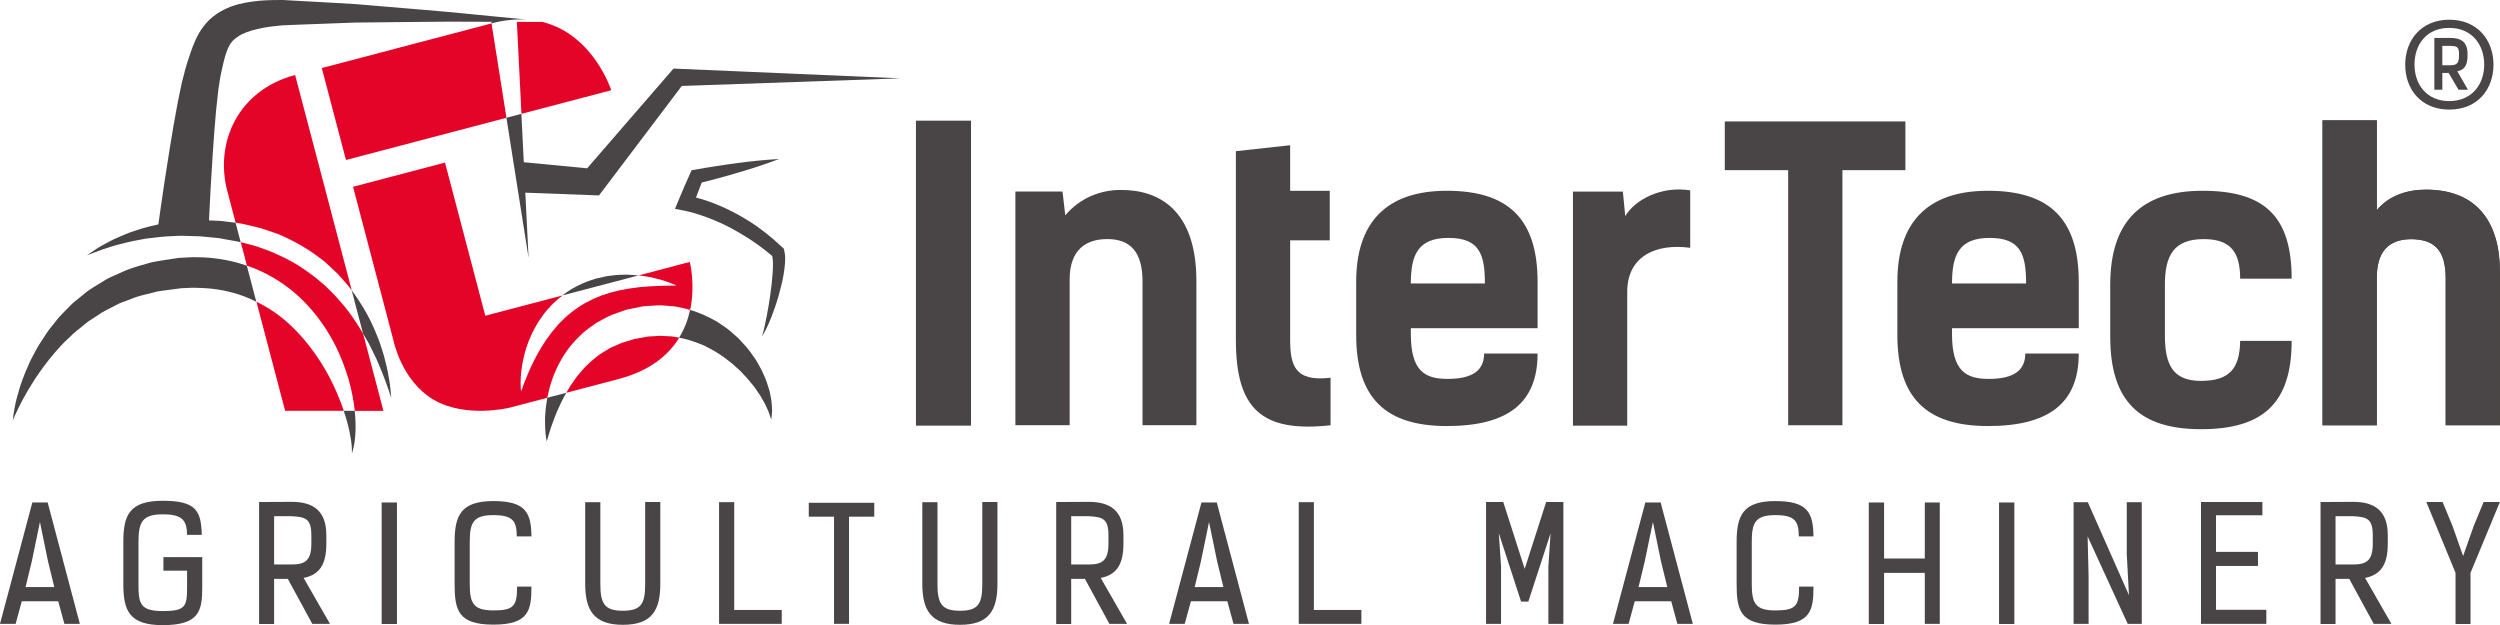 <?xml version="1.0" encoding="UTF-8"?>
<svg id="Warstwa_2" data-name="Warstwa 2" xmlns="http://www.w3.org/2000/svg" viewBox="0 0 1603.59 400.97">
  <defs>
    <style>
      .cls-1 {
        fill: #494445;
      }

      .cls-2 {
        fill: #e40428;
      }

      .cls-3 {
        fill: #4a4546;
      }
    </style>
  </defs>
  <g id="Layer_1" data-name="Layer 1">
    <g>
      <path class="cls-1" d="M158.36,170.42c-9.02-3.14-18.55-4.9-28.16-5.34-2.88-.02-6.12-.19-8.69-.03l-3.9.21-1.96.11-.48.02-.24.02c-.71.05-.27.03-.46.04l-.14.02-1.04.15c-5.53.84-11.05,1.63-16.46,2.73-5.33,1.6-10.68,2.93-15.75,4.91-2.5,1.11-4.97,2.21-7.43,3.3-2.45,1.1-4.9,2.15-7.1,3.64-4.44,2.87-9.12,5.2-12.91,8.61-1.96,1.58-3.9,3.15-5.82,4.7-1.93,1.54-3.52,3.4-5.23,5.06-1.65,1.72-3.34,3.36-4.89,5.07-1.44,1.8-2.85,3.57-4.25,5.32-2.87,3.42-5.08,7.1-7.32,10.52-1.15,1.69-2.18,3.41-3.08,5.14-.92,1.71-1.81,3.39-2.68,5.03-1.69,3.29-2.95,6.57-4.3,9.55-1.21,3.04-2.24,5.93-3.14,8.59-.78,2.71-1.49,5.19-2.14,7.44-1.16,4.52-1.75,8.13-2.14,10.58-.34,2.47-.43,3.78-.43,3.78,0,0,.53-1.21,1.51-3.46.98-2.25,2.64-5.46,4.69-9.5,1.11-1.97,2.34-4.15,3.67-6.53,1.43-2.31,2.97-4.79,4.62-7.45,3.49-5.17,7.59-10.83,12.49-16.54,2.52-2.79,5-5.8,8.03-8.45,1.44-1.38,2.91-2.79,4.39-4.22,1.56-1.34,3.23-2.6,4.86-3.93,1.68-1.26,3.21-2.76,5.02-3.91,1.79-1.17,3.61-2.35,5.44-3.55,3.53-2.59,7.71-4.27,11.64-6.42,1.94-1.16,4.14-1.82,6.28-2.64,2.13-.82,4.27-1.63,6.43-2.46,4.39-1.42,9.05-2.27,13.56-3.55,4.68-.81,9.48-1.2,14.22-1.95l.9-.12.1-.02h.02l.49-.03,1.95-.08,3.9-.17c2.65-.13,4.62.11,6.96.11,9.35.34,18.68,2.17,27.24,5.39,2.65,1.01,5.23,2.18,7.77,3.43l-6.08-23.1Z"/>
      <path class="cls-1" d="M77.92,156.38c2.34-.55,4.75-1.29,7.39-1.77,2.62-.49,5.36-1.01,8.23-1.54,5.78-.75,12.01-1.52,18.65-1.68,3.3-.26,6.71-.14,10.18.02,1.73.05,3.49.09,5.26.14,1.77.07,3.55.32,5.35.47,1.79.17,3.6.35,5.42.53.81.09,2.06.15,2.51.28l2.82.52c1.89.34,3.79.68,5.7,1.03,1.68.3,3.4.56,4.96.98l-3.28-12.48c-1.9-.24-3.76-.42-5.66-.71l-2.84-.36c-1.43-.2-2.09-.14-3.16-.22-1.81-.07-3.6-.15-5.38-.22.07-1.57.15-3.28.24-5.2.49-9.45,1.15-23,2.26-39.13.5-8.1,1.24-16.78,2.01-25.95.49-4.49.98-9.1,1.5-13.83.72-4.28,1.22-8.64,2.51-13.77,1.1-4.93,2.16-9.27,3.66-12.55,1.48-3.3,3.36-5.56,6.58-7.62,3.14-2.09,7.52-3.61,12.21-4.68,4.66-1.17,9.78-1.77,14.92-2.27l1.72-.16,2.04-.08,4.07-.16,8.14-.31c5.41-.21,10.81-.41,16.16-.61,5.36-.2,10.66-.39,15.91-.58,5.22-.06,10.38-.11,15.46-.16,20.31-.16,39.3-.5,55.64-.39,6.18.03,11.97.04,17.3.07l-1.3.13.13.88h.02c8.41-2.21,15.95-2.86,22.77-2.41-9.45-.93-22.75-2.23-38.68-3.79-16.24-1.64-35.31-3.11-55.76-4.86-5.12-.43-10.32-.87-15.59-1.31-5.25-.3-10.57-.61-15.92-.93-5.35-.29-10.75-.59-16.17-.89l-8.13-.45-4.08-.24-2.03-.11c-1.14-.05-1.56,0-2.36,0-5.72.02-11.49.13-17.48,1.01-5.93.81-12.15,2.12-18.39,5.29-3.11,1.56-6.12,3.64-8.87,6.12-2.64,2.58-4.97,5.49-6.69,8.46-3.48,5.98-5.24,11.72-6.86,16.59-1.67,4.65-2.98,10.16-4.35,15.46-1.12,5.06-2.02,9.83-3,14.59-1.69,9.35-3.3,18.2-4.56,26.32-2.68,16.27-4.62,29.8-6,39.3-.65,4.62-1.17,8.25-1.52,10.79-3.33.71-6.51,1.52-9.53,2.31-2.92.94-5.71,1.84-8.36,2.71-2.62.93-5.01,2.09-7.29,3.03-4.59,1.77-8.29,4.18-11.42,5.75-3.06,1.72-5.25,3.4-6.84,4.4-1.56,1.04-2.4,1.6-2.4,1.6,0,0,3.75-1.45,10.31-3.84,3.35-.96,7.19-2.49,11.87-3.55"/>
      <path class="cls-1" d="M395.5,176.38c-2.07.25-4.18.5-6.34.77-2.14.44-4.32.91-6.51,1.45-2.15.69-4.38,1.28-6.53,2.17-4.3,1.74-8.58,3.85-12.48,6.57-.97.66-1.86,1.42-2.78,2.13l48.6-12.78c-2.5-.28-5.12-.45-7.9-.52-1.96.04-3.99.09-6.07.2"/>
      <polygon class="cls-1" points="335.98 104.06 334.43 73.02 324.83 75.55 332 120.86 332.4 123.42 339.05 165.4 336.96 123.59 379.58 125.18 384.21 125.35 386.69 122.08 437.32 55.13 577.6 50.25 434.5 44.09 432.02 43.98 430.14 46.15 376.61 107.96 335.98 104.06"/>
      <path class="cls-1" d="M494.29,254.01c-.29-1.95-.83-3.98-1.57-6.09-.67-2.15-1.4-4.47-2.48-6.76-.97-2.35-2.13-4.79-3.58-7.18-.71-1.21-1.43-2.46-2.18-3.71-.85-1.2-1.72-2.41-2.6-3.65-1.71-2.54-3.84-4.86-6.06-7.28-2.09-2.54-4.81-4.57-7.37-6.93-2.64-2.24-5.69-4.14-8.71-6.19-5.25-2.94-10.96-5.68-17.11-7.41-1.25,5.86-3.42,11.96-7.01,17.81,5.54.92,10.79,2.87,15.86,4.96,2.53,1.33,5.1,2.59,7.51,4.03,2.32,1.59,4.8,2.9,6.87,4.68,2.17,1.64,4.3,3.27,6.16,5.09.97.87,1.93,1.74,2.87,2.57.86.93,1.71,1.83,2.53,2.72,1.77,1.72,3.2,3.56,4.62,5.31,1.54,1.69,2.73,3.46,3.85,5.15.58.84,1.17,1.64,1.67,2.45.44.82.9,1.61,1.36,2.38.91,1.53,1.8,2.95,2.33,4.31.6,1.35,1.16,2.58,1.68,3.65.38,1.11.7,2.06.95,2.82.55,1.59.84,2.43.84,2.43,0,0,.1-.88.29-2.53.07-.87.15-1.91.26-3.14-.03-1.23-.11-2.64-.24-4.24-.05-1.64-.41-3.35-.76-5.25"/>
      <path class="cls-1" d="M220.48,263.51c1.65,4.88,2.86,9.33,3.66,13.11.86,4.4,1.41,7.94,1.51,10.38.12,2.43.11,3.77.11,3.77,0,0,.45-1.24,1.01-3.67.53-2.44,1.14-6.1,1.27-10.81.12-3.66,0-7.98-.52-12.78h-7.04Z"/>
      <path class="cls-1" d="M351.04,255.14c-.43,2.42-.68,4.74-.99,6.88-.18,2.21-.39,4.27-.44,6.17.01,1.91.02,3.65.03,5.22.21,6.3,1.07,9.8,1.07,9.8,0,0,.23-.86.67-2.47.42-1.59,1.21-3.89,2.11-6.77.96-2.88,2.32-6.29,3.82-10.12,1.62-3.7,3.57-7.75,5.93-11.91-4.62,1.22-8.67,2.28-12.19,3.2"/>
      <path class="cls-1" d="M502.74,159.48l-.91-.82c-2.16-1.95-4.27-3.96-6.5-5.83-2.27-1.83-4.47-3.76-6.86-5.44-2.32-1.77-4.72-3.44-7.17-5.03-1.23-.83-2.48-1.57-3.74-2.3-1.28-.73-2.51-1.51-3.81-2.19-5.13-2.84-10.45-5.33-15.92-7.48-2.72-1.12-5.55-1.99-8.38-2.85-1.01-.29-2.03-.55-3.04-.81,1.27-3.2,2.52-6.41,3.71-9.65,3.58-.89,7.15-1.78,10.7-2.79,4.37-1.2,8.74-2.36,13.08-3.7,8.7-2.53,17.34-5.36,25.88-8.61-9.13.5-18.17,1.45-27.16,2.67-4.5.54-8.97,1.26-13.44,1.94-4.49.64-8.93,1.45-13.38,2.24l-2.18.38-1.07,2.34c-2.54,5.58-4.94,11.22-7.29,16.88l-2.3,5.55,6.09,1.15c1.06.2,2.45.5,3.7.85,1.28.31,2.57.7,3.86,1.09,2.57.8,5.12,1.69,7.65,2.64,5.07,1.92,10.04,4.15,14.86,6.72,1.21.61,2.38,1.33,3.56,1.99,1.18.67,2.37,1.34,3.52,2.08,2.34,1.39,4.66,2.84,6.91,4.4,2.3,1.47,4.45,3.18,6.66,4.8,1.89,1.44,3.7,3,5.55,4.51.28,1.22.43,2.84.46,4.39.06,2.14-.03,4.36-.19,6.6-.33,4.48-.79,9.04-1.46,13.57-.67,4.54-1.35,9.11-2.26,13.64-.41,2.27-.88,4.54-1.4,6.79-.53,2.26-1.01,4.53-1.86,6.71,2.66-3.89,4.45-8.3,6.23-12.64,1.66-4.39,3.24-8.84,4.52-13.37,1.26-4.55,2.49-9.12,3.27-13.86.4-2.38.72-4.78.9-7.28.13-2.52.28-5.04-.56-8.29l-.25-.97Z"/>
      <path class="cls-1" d="M249.75,244.3c-.61-3.47-1.24-7.72-2.57-12.48-.57-2.4-1.24-4.95-2.13-7.58-.88-2.63-1.69-5.44-2.93-8.25-2.21-5.71-5-11.78-8.62-17.86-2.33-3.93-4.95-7.96-7.91-11.87l7.28,27.68c.99,1.67,2.02,3.36,2.92,4.99,1.51,2.5,2.56,5.1,3.8,7.48,1.25,2.37,2.27,4.7,3.18,6.91,1.96,4.38,3.4,8.32,4.63,11.57,1.23,3.26,2.02,5.87,2.66,7.64.6,1.79.93,2.73.93,2.73,0,0-.1-1-.29-2.85-.24-1.85-.31-4.66-.95-8.11"/>
      <path class="cls-2" d="M315.29,15c-67.62,17.79-108.89,28.64-108.89,28.64l15.51,58.99,102.95-27.08-9.58-60.55Z"/>
      <path class="cls-2" d="M331.53,14.03l2.95,58.99,57.59-15.14s-11.27-35.61-44.08-43.79c-3.79-.02-9.37-.04-16.45-.06"/>
      <path class="cls-2" d="M169.33,147.04c3.9,1.43,7.95,2.53,11.76,4.27,7.63,3.44,15.01,7.5,21.64,12.41,1.65,1.23,3.3,2.46,4.94,3.68,1.6,1.25,3.01,2.73,4.51,4.08,1.46,1.39,2.96,2.72,4.36,4.12,1.33,1.47,2.64,2.94,3.95,4.39,1.85,2.03,3.54,4.14,5.15,6.26l-20.81-79.15s-9.14-34.71-15.53-58.98c-36.36,9.57-51.75,43.03-43.48,74.5l5.32,20.25c1.95.24,3.92.55,5.99,1.06,4.03,1.04,8.24,1.8,12.19,3.11"/>
      <path class="cls-2" d="M434.9,216.47c-1.45-.22-2.88-.56-4.35-.71-1.48-.03-2.96-.12-4.44-.21-3.05-.39-5.67.16-8.46.21-.73.05-1.31-.03-2.16.12l-2.56.48-5.12.94-1.24.23-.03.02-.53.17-2.14.66-4.28,1.28c-2.79.97-5.33,2.36-8.04,3.43-2.42,1.52-4.92,2.89-7.24,4.49-4.45,3.42-8.7,7.06-12.03,11.3-.85,1.05-1.78,2.02-2.57,3.09-.76,1.09-1.5,2.17-2.24,3.23-1.62,2.06-2.71,4.34-4.04,6.43-.06.1-.1.2-.17.31,8.84-2.33,19.79-5.2,33.44-8.8,20.35-5.35,32.2-15.44,38.97-26.52-.26-.04-.52-.1-.78-.15"/>
      <path class="cls-2" d="M351.1,255c.55-2.44,1.02-5.07,1.86-7.72.86-2.65,1.64-5.48,2.94-8.25.62-1.4,1.25-2.83,1.89-4.28.7-1.43,1.56-2.81,2.35-4.25,3.19-5.79,7.76-11.3,13.17-16.38,2.74-2.5,5.89-4.63,9-6.89,3.35-1.78,6.7-3.87,10.31-5.31l5.49-1.98,2.78-.97.7-.24.17-.06c.3-.07-.55.11.7-.16l.39-.08,1.27-.26,5.1-1.03,2.56-.53c.86-.17,2.02-.21,3.03-.31,4.15-.23,8.46-.73,12.31-.23,1.98.15,3.95.3,5.9.51,1.94.29,3.85.8,5.75,1.2,1.34.26,2.64.65,3.93,1.01,3.5-16.45-.26-30.77-.26-30.77l-32.92,8.66c1.03.11,2.08.18,3.04.36,1.66.26,3.26.51,4.76.76,1.5.32,2.9.72,4.21,1.05,2.65.63,4.9,1.31,6.72,2.02,3.66,1.32,5.68,2.2,5.68,2.2,0,0-2.25.15-6.06.19-1.91-.05-4.22.13-6.83.21-2.62.04-5.54.32-8.7.55-1.58.08-3.21.28-4.87.56-1.68.28-3.42.35-5.15.73-1.74.33-3.51.66-5.33,1-1.78.44-3.6.91-5.44,1.37-1.78.58-3.6,1.17-5.44,1.77-1.76.77-3.61,1.39-5.36,2.21-3.5,1.69-7.03,3.43-10.2,5.74-3.29,2.14-6.3,4.68-9.12,7.38-2.86,2.64-5.32,5.65-7.72,8.57-4.62,6.01-8.29,12.27-11.16,17.91-2.82,5.65-4.86,10.63-6.24,14.17-1.36,3.55-2.07,5.67-2.07,5.67,0,0-.34-2.21-.29-6.12.06-3.88.44-9.5,2.07-16.08,1.5-6.6,4.31-14.17,8.83-21.63,2.34-3.66,4.93-7.41,8.17-10.74,2.37-2.57,5.07-4.89,7.91-7.05l-49.64,13.05-25.84-98.23-59,15.51,25.84,98.25s5.08,26.23,25.93,38.39c20.55,11.99,48.53,5.09,48.58,5.08.04-.01,1.3-.34,24.3-6.38,0-.05,0-.09.02-.14"/>
      <path class="cls-2" d="M211.45,242.18c-7-13.28-17.22-27.67-31.2-38.81-4.84-3.8-10.14-7.08-15.77-9.84l18.41,69.99h37.65c-2.18-6.47-5.14-13.69-9.08-21.33"/>
      <path class="cls-2" d="M225.92,203.06c-2.02-2.6-3.85-5.46-6.22-7.97-2.3-2.58-4.44-5.36-7.06-7.78-1.26-1.26-2.52-2.53-3.8-3.81-1.38-1.15-2.76-2.33-4.16-3.5-2.72-2.43-5.74-4.53-8.76-6.69-6.03-4.32-12.74-7.81-19.65-10.82-3.4-1.63-7.06-2.67-10.55-4.05-3.54-1.25-7.13-1.93-10.66-2.94-.2-.06-.43-.09-.64-.14l3.97,15.07c1.78.62,3.57,1.21,5.3,1.94,10.54,4.33,20.01,10.58,27.89,17.77,7.85,7.24,14.14,15.37,19.1,23.51,4.98,8.15,8.55,16.39,11.15,24.14,2.68,7.73,4.25,15.05,5.2,21.56.22,1.44.39,2.82.53,4.18h18.38l-13.04-49.57c-2.13-3.59-4.41-7.21-7-10.89"/>
    </g>
    <rect class="cls-1" x="587.52" y="77.4" width="35.32" height="195.62"/>
    <path class="cls-1" d="M651.3,122.87h30.23l1.78,15.24c9.4-11.17,22.61-16.26,35.32-16.26,24.64-.25,48.78,12.7,48.78,58.43v92.47h-34.55v-92.22c0-19.3-8.13-27.18-22.61-27.18-13.46,0-24.13,6.61-24.13,25.91v93.49h-34.81V122.87Z"/>
    <path class="cls-1" d="M792.74,96.97l34.81-3.81v29.21h25.4v31.77h-25.4v63.25c0,16.52,2.53,27.69,25.91,24.9v30.49c-44.21,4.82-60.72-10.42-60.72-54.88v-120.93Z"/>
    <path class="cls-1" d="M986.26,226.78c0,31.5-18.8,46.5-58.18,46.5s-58.17-18.04-58.17-58.43v-34.05c0-37.61,18.81-58.43,58.17-58.43s58.18,18.04,58.18,58.43v29.72h-81.3v3.81c0,24.14,9.4,28.71,23.62,28.71,16.52,0,23.38-5.85,23.38-16.26h34.29ZM904.97,181.82h47.5c0-18.81-3.56-29.21-23.38-29.21s-24.13,11.17-24.13,29.21"/>
    <path class="cls-1" d="M1084.15,158.95c-22.61-3.05-40.39,5.85-40.39,28.2v85.87h-34.81V122.88h32.01l1.53,15.75c6.09-10.42,23.12-19.56,41.67-16.52v36.84Z"/>
    <polygon class="cls-1" points="1222.19 109.15 1181.8 109.15 1181.8 272.77 1146.99 272.77 1146.99 109.15 1106.34 109.15 1106.34 77.9 1222.19 77.9 1222.19 109.15"/>
    <path class="cls-1" d="M1333.39,226.78c0,31.5-18.8,46.5-58.18,46.5s-58.17-18.04-58.17-58.43v-34.05c0-37.61,18.81-58.43,58.17-58.43s58.18,18.04,58.18,58.43v29.72h-81.3v3.81c0,24.14,9.4,28.71,23.63,28.71,16.51,0,23.37-5.85,23.37-16.26h34.3ZM1252.1,181.82h47.51c0-18.81-3.57-29.21-23.38-29.21s-24.13,11.17-24.13,29.21"/>
    <path class="cls-1" d="M1436.92,178.77c0-17.03-6.09-25.4-23.37-25.4-19.31,0-24.9,10.66-24.9,29.21v32.52c0,18.54,4.83,29.21,23.12,29.21s24.89-7.88,25.15-25.66h33.03c0,40.39-18.8,56.65-58.18,56.65s-58.18-18.03-58.18-59.19v-33.53c0-40.39,19.82-60.21,59.2-60.21s57.16,16,57.16,56.39h-33.03Z"/>
    <path class="cls-1" d="M1568.78,272.77v-94.25c0-18.29-7.37-24.89-21.85-25.15-14.99,0-22.36,8.12-22.36,24.89v94.51h-34.81V77.15h34.81v57.67c7.63-9.4,19.57-13.2,31.5-13.2,32.52,0,47.51,20.58,47.51,52.84v98.32h-34.81Z"/>
    <path class="cls-3" d="M1568.72,272.72v-94.19c0-18.29-7.37-24.84-21.84-25.12-14.96,0-22.33,8.14-22.33,24.9v94.46h-34.78V77.29h34.78v57.61c7.64-9.39,19.55-13.21,31.51-13.21,32.49,0,47.45,20.59,47.45,52.8v98.23h-34.78Z"/>
    <path class="cls-3" d="M1599.41,41.47c0,15.67-10.1,28.83-28.34,28.83s-28.28-13.16-28.28-28.83,10.21-28.83,28.28-28.83,28.34,13.05,28.34,28.83ZM1548.74,41.31c0,13.1,8.03,23.53,22.28,23.53s22.44-10.43,22.44-23.42-8.08-23.53-22.44-23.53-22.28,10.43-22.28,23.59v-.16ZM1576.21,45.73l6.83,11.85h-6.06l-6.33-10.81h-4.04v10.81h-5.13V24.33h10.21c6.17,0,11.08,1.97,11.08,10.21v1.42c-.05,5.57-1.75,8.85-6.55,9.77ZM1566.6,29.4v12.45h5.08c3.88,0,5.62-1.09,5.62-5.9v-1.42c0-4.81-1.69-4.91-5.62-5.13,0,0-5.08,0-5.08,0Z"/>
    <g>
      <path class="cls-1" d="M41.3,400.16l-3.95-14.47H13.97l-3.95,14.47H0l20.75-77.85h9.82l20.65,77.85h-9.92ZM25.61,334.87l-5.26,25.41-3.95,16.3h18.43l-4.05-16.6-5.16-25.11Z"/>
      <path class="cls-1" d="M120,343.06c-.2-9.01-2.63-13.16-15.59-13.16s-15.59,4.86-15.59,17.52v27.33c0,12.35,1.01,17.21,15.59,17.21s15.59-2.93,15.59-15.28v-10.63h-15.18v-8.7h24.9v19.34c0,15.08-1.82,24.29-25.3,24.29-21.46,0-25.31-9.21-25.31-26.32v-27.13c0-17.11,3.85-26.32,25.31-26.32s24.6,6.48,25,21.86h-9.41Z"/>
      <path class="cls-1" d="M194.75,370.7l16.9,29.46h-11.34l-15.69-28.85h-8.81v28.95h-9.62v-78.25l20.96-.1c13.67,0,22.17,5.67,22.17,21.36v5.47c0,12.45-3.74,19.84-14.58,21.97ZM175.82,331.12v30.97h11.34c8.6,0,12.55-2.63,12.55-13.36v-5.47c0-10.73-3.95-11.64-12.55-12.14h-11.34Z"/>
      <path class="cls-1" d="M244.8,400.26v-77.95h9.82v77.95h-9.82Z"/>
      <path class="cls-1" d="M331.48,344.08c-.1-9.41-2.02-13.67-14.98-13.67s-15.19,4.86-15.19,17.21v26.72c0,12.35,2.02,17.21,15.19,17.21s15.18-2.94,15.18-15.28h9.21c0,15.08-1.62,24.39-24.39,24.39s-24.9-9.31-24.9-26.42v-26.52c0-17.11,4.05-26.32,24.9-26.32s24.19,7.59,24.39,22.68h-9.41Z"/>
      <path class="cls-1" d="M413.83,322.01h9.72v52.44c0,17.11-5.47,26.32-23.99,26.32s-24.19-9.21-24.19-26.32v-52.34h9.72v52.44c0,12.35,2.43,17.21,14.47,17.21s14.28-4.86,14.28-17.21v-52.54Z"/>
      <path class="cls-1" d="M461.24,400.16v-78.05h9.72v69.14h30.47v8.91h-40.19Z"/>
      <path class="cls-1" d="M544.6,331.42v68.73h-9.62v-68.73h-16.2v-8.91h42.01v8.91h-16.2Z"/>
      <path class="cls-1" d="M630.07,322.01h9.72v52.44c0,17.11-5.47,26.32-23.99,26.32s-24.19-9.21-24.19-26.32v-52.34h9.72v52.44c0,12.35,2.43,17.21,14.47,17.21s14.28-4.86,14.28-17.21v-52.54Z"/>
      <path class="cls-1" d="M706.04,370.7l16.9,29.46h-11.34l-15.69-28.85h-8.81v28.95h-9.62v-78.25l20.96-.1c13.67,0,22.17,5.67,22.17,21.36v5.47c0,12.45-3.75,19.84-14.58,21.97ZM687.11,331.12v30.97h11.34c8.6,0,12.55-2.63,12.55-13.36v-5.47c0-10.73-3.95-11.64-12.55-12.14h-11.34Z"/>
      <path class="cls-1" d="M791.21,400.16l-3.95-14.47h-23.38l-3.95,14.47h-10.02l20.75-77.85h9.82l20.65,77.85h-9.92ZM775.52,334.87l-5.26,25.41-3.95,16.3h18.43l-4.05-16.6-5.16-25.11Z"/>
      <path class="cls-1" d="M833.06,400.16v-78.05h9.72v69.14h30.46v8.91h-40.19Z"/>
      <path class="cls-1" d="M977.99,364.93l13.77-42.92h11.04v78.15h-9.62v-36.75l1.42-21.36-14.27,43.83h-4.65l-14.28-43.83,1.42,21.36v36.75h-9.62v-78.15h11.04l13.77,42.92Z"/>
      <path class="cls-1" d="M1075.93,400.16l-3.95-14.47h-23.39l-3.94,14.47h-10.03l20.75-77.85h9.82l20.65,77.85h-9.92ZM1060.23,334.87l-5.27,25.41-3.94,16.3h18.43l-4.05-16.6-5.16-25.11Z"/>
      <path class="cls-1" d="M1153.81,344.08c-.1-9.41-2.02-13.67-14.98-13.67s-15.19,4.86-15.19,17.21v26.72c0,12.35,2.03,17.21,15.19,17.21s15.18-2.94,15.18-15.28h9.22c0,15.08-1.63,24.39-24.4,24.39s-24.9-9.31-24.9-26.42v-26.52c0-17.11,4.05-26.32,24.9-26.32s24.19,7.59,24.4,22.68h-9.42Z"/>
      <path class="cls-1" d="M1234.64,400.16v-32.7h-26.12v32.8h-9.82v-77.95h9.82v35.94h26.12v-35.94h9.61v77.85h-9.61Z"/>
      <path class="cls-1" d="M1282.26,400.26v-77.95h9.82v77.95h-9.82Z"/>
      <path class="cls-1" d="M1365.6,381.83l-1.42-26.52v-33.2h9.62v78.05h-9.01l-25.71-56.08.62,25.61v30.47h-9.62v-78.05h9.11l26.43,59.72Z"/>
      <path class="cls-1" d="M1451.18,322.01v8.5h-29.76v23.49h26.93v9.01h-26.93v28.14h32.29v9.01h-41.91v-78.15h39.38Z"/>
      <path class="cls-1" d="M1517.03,370.7l16.9,29.46h-11.34l-15.69-28.85h-8.8v28.95h-9.62v-78.25l20.95-.1c13.67,0,22.17,5.67,22.17,21.36v5.47c0,12.45-3.75,19.84-14.58,21.97ZM1498.1,331.12v30.97h11.33c8.61,0,12.55-2.63,12.55-13.36v-5.47c0-10.73-3.94-11.64-12.55-12.14h-11.33Z"/>
      <path class="cls-1" d="M1579.93,356.63l6.88-19.44,6.28-15.19h10.42l-18.83,45.45v32.8h-9.61v-32.8l-18.73-45.45h10.43l6.28,15.19,6.88,19.44Z"/>
    </g>
  </g>
</svg>